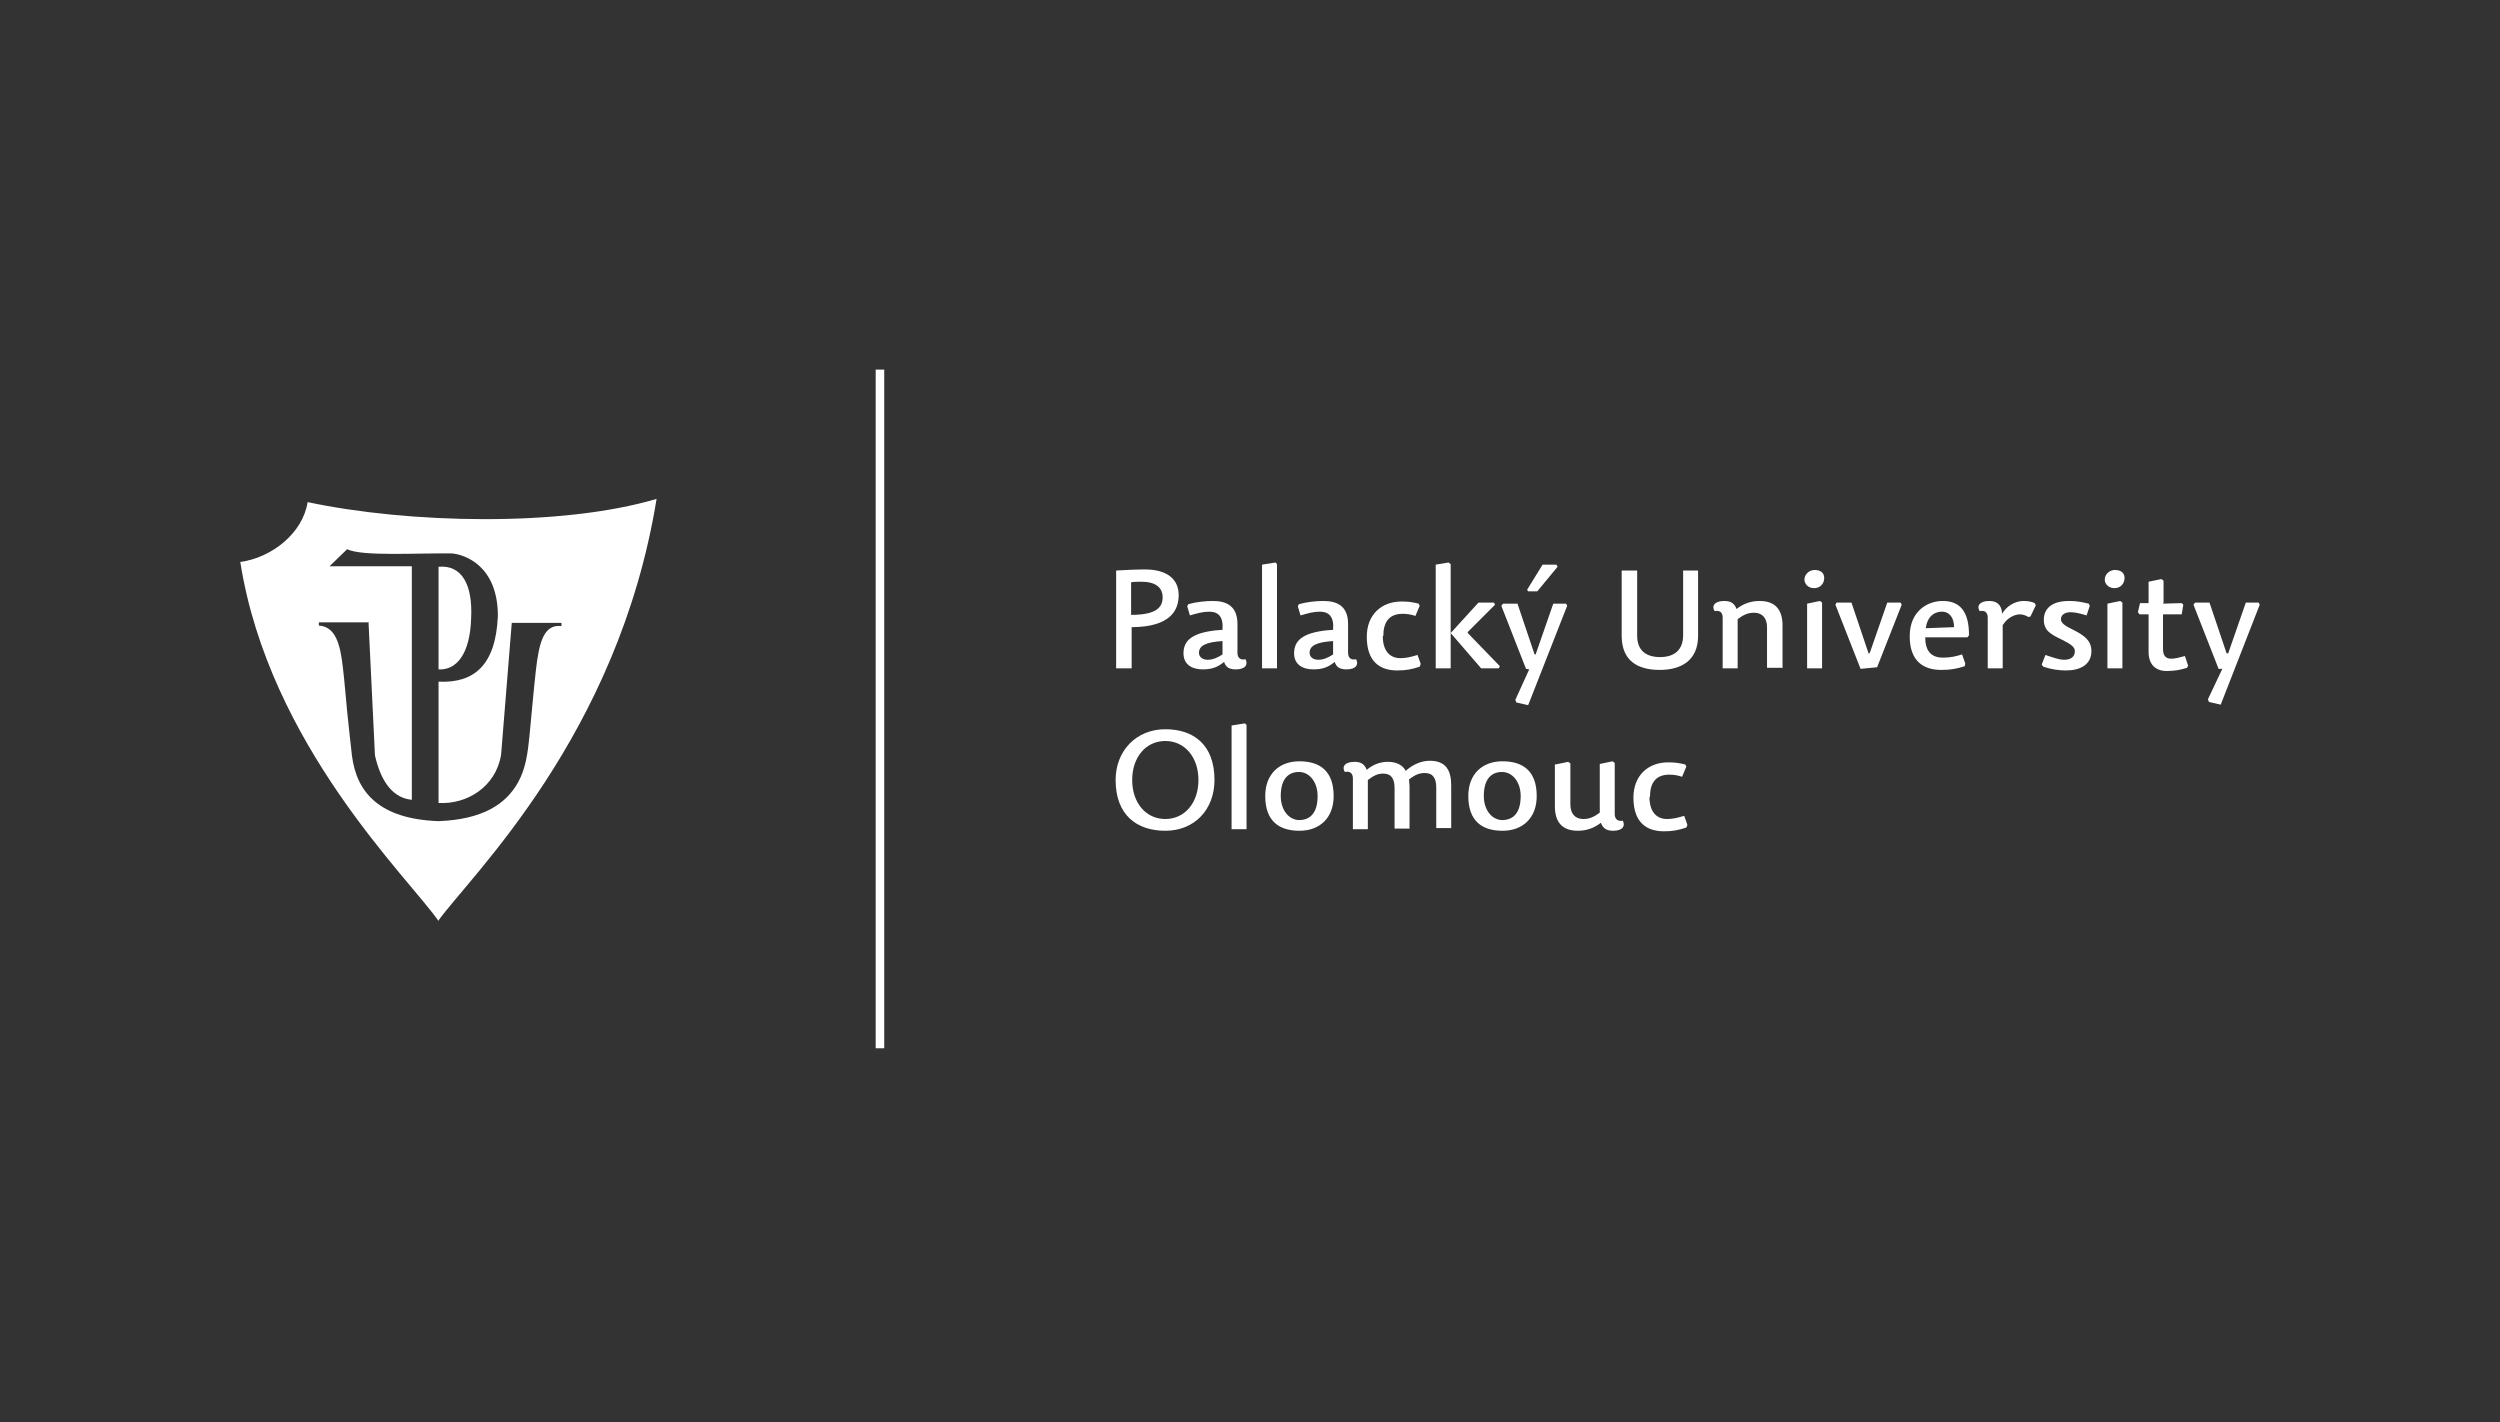 <svg width="174" height="99" viewBox="0 0 174 99" fill="none" xmlns="http://www.w3.org/2000/svg">
<rect x="0" y="0" width="174" height="99" fill="#333333" stroke="none"/>
<path d="M61.542 25.724H60.947V72.959H61.542V25.724Z" fill="white"/>
<path d="M78.725 42.795V40.526C78.949 40.489 79.135 40.489 79.469 40.489C80.325 40.489 80.92 40.824 80.92 41.568C80.92 42.275 80.474 42.795 78.725 42.795ZM78.725 43.651C81.515 43.651 82.036 42.423 82.036 41.419C82.036 40.303 81.218 39.634 79.693 39.634C79.06 39.634 78.316 39.671 77.684 39.708V46.514H78.763V43.651H78.725Z" fill="white"/>
<path d="M85.086 44.581V45.548C84.751 45.771 84.416 45.92 84.044 45.92C83.709 45.92 83.449 45.734 83.449 45.436C83.449 44.953 83.895 44.692 85.086 44.618V44.581ZM86.127 45.511V43.428C86.127 42.163 85.346 41.828 84.416 41.828C83.858 41.828 83.226 41.903 82.705 42.051L82.631 42.2L82.817 42.833C83.338 42.684 83.709 42.572 84.156 42.572C84.788 42.572 85.16 42.907 85.086 43.837L84.602 43.874C82.966 44.06 82.371 44.581 82.371 45.473C82.371 46.254 82.966 46.589 83.709 46.589C84.342 46.589 84.751 46.44 85.197 46.068C85.309 46.44 85.569 46.589 86.015 46.589C86.722 46.589 86.871 46.217 86.685 45.882C86.35 45.957 86.127 45.808 86.127 45.436V45.511Z" fill="white"/>
<path d="M87.838 46.515H88.879V39.262L88.768 39.15L87.838 39.299V46.515Z" fill="white"/>
<path d="M92.784 44.581V45.548C92.45 45.771 92.115 45.92 91.743 45.92C91.408 45.92 91.148 45.734 91.148 45.436C91.148 44.953 91.594 44.692 92.784 44.618V44.581ZM93.826 45.511V43.428C93.826 42.163 93.045 41.828 92.115 41.828C91.557 41.828 90.925 41.903 90.404 42.051L90.33 42.2L90.516 42.833C91.037 42.684 91.408 42.572 91.855 42.572C92.487 42.572 92.859 42.907 92.784 43.837L92.301 43.874C90.665 44.06 90.069 44.581 90.069 45.473C90.069 46.254 90.665 46.589 91.408 46.589C92.041 46.589 92.45 46.44 92.896 46.068C93.008 46.44 93.268 46.589 93.714 46.589C94.421 46.589 94.57 46.217 94.384 45.882C94.049 45.957 93.826 45.808 93.826 45.436V45.511Z" fill="white"/>
<path d="M96.281 44.246C96.281 43.39 96.615 42.721 97.62 42.721C97.88 42.721 98.215 42.758 98.512 42.87L98.81 42.163L98.736 42.014C98.289 41.903 97.992 41.865 97.545 41.865C96.132 41.865 95.128 42.795 95.128 44.32C95.128 46.031 96.02 46.663 97.248 46.663C97.843 46.663 98.252 46.589 98.81 46.403L98.884 46.217L98.661 45.585C98.178 45.734 97.843 45.808 97.471 45.808C96.69 45.808 96.243 45.25 96.243 44.283L96.281 44.246Z" fill="white"/>
<path d="M102.157 43.986L104.054 42.089L103.98 41.94H102.901L100.967 44.06V39.262L100.818 39.15L99.926 39.299V46.515H100.967V44.06L103.087 46.515H104.314L104.389 46.366L102.157 44.06V43.986Z" fill="white"/>
<path d="M104.463 42.089L106.211 46.552L106.434 46.589L105.467 48.709L105.542 48.895L106.36 49.081L109.075 42.163L109.001 42.014H108.108L106.881 45.547H106.806L105.616 42.014H104.612L104.5 42.163L104.463 42.089ZM106.36 41.159H106.992L108.406 39.448L108.331 39.299H107.364L106.286 41.047L106.36 41.159Z" fill="white"/>
<path d="M118.225 39.708H117.146V44.209C117.146 45.287 116.477 45.733 115.547 45.733C114.58 45.733 113.947 45.287 113.947 44.246V39.708H112.869V44.246C112.869 45.994 113.985 46.626 115.51 46.626C117.034 46.626 118.187 45.957 118.187 44.246V39.708H118.225Z" fill="white"/>
<path d="M124.064 46.515V43.539C124.064 42.498 123.618 41.828 122.465 41.828C121.758 41.828 121.237 42.089 120.865 42.386C120.717 42.014 120.493 41.828 120.01 41.828C119.303 41.828 119.117 42.2 119.34 42.535C119.675 42.461 119.898 42.609 119.898 42.981V46.515H120.94V43.093C121.386 42.758 121.684 42.647 122.093 42.647C122.651 42.647 122.985 43.019 122.985 43.651V46.477H124.027L124.064 46.515Z" fill="white"/>
<path d="M126.668 41.828L125.775 42.014V46.515H126.816V41.94L126.668 41.828ZM126.296 39.671C125.924 39.671 125.589 39.969 125.589 40.341C125.589 40.638 125.849 40.936 126.258 40.936C126.705 40.936 126.965 40.601 126.965 40.229C126.965 39.894 126.742 39.671 126.296 39.671Z" fill="white"/>
<path d="M130.647 46.44L132.358 42.089L132.284 41.94H131.354L130.126 45.473H130.052L128.862 41.94H127.82L127.746 42.089L129.494 46.552L130.647 46.44Z" fill="white"/>
<path d="M133.995 44.358H136.933L137.044 44.209C137.044 42.609 136.449 41.828 135.222 41.828C134.106 41.828 132.916 42.572 132.916 44.283C132.916 46.031 133.883 46.626 135.11 46.626C135.743 46.626 136.189 46.552 136.747 46.366L136.784 46.18L136.561 45.548C136.077 45.697 135.743 45.771 135.222 45.771C134.366 45.771 133.995 45.25 133.995 44.358ZM134.032 43.725C134.143 42.907 134.627 42.572 135.148 42.572C135.705 42.572 136.003 43.019 136.003 43.651L133.995 43.725H134.032Z" fill="white"/>
<path d="M139.425 43.465C139.722 42.981 140.243 42.758 140.578 42.758C140.801 42.758 140.987 42.833 141.173 42.944L141.322 42.907L141.694 42.126L141.619 41.977C141.396 41.866 141.098 41.828 140.838 41.828C140.206 41.828 139.611 42.237 139.35 42.721C139.313 42.051 138.941 41.828 138.458 41.828C137.751 41.828 137.565 42.2 137.788 42.535C138.123 42.461 138.346 42.609 138.346 42.981V46.515H139.388V43.502L139.425 43.465Z" fill="white"/>
<path d="M144 41.828C142.772 41.828 142.251 42.386 142.251 43.13C142.251 43.874 142.698 44.134 143.479 44.506C144.148 44.841 144.409 45.027 144.409 45.325C144.409 45.697 144.148 45.92 143.665 45.92C143.293 45.92 142.809 45.734 142.363 45.585L142.103 46.254L142.214 46.403C142.772 46.589 143.293 46.663 143.814 46.663C144.781 46.663 145.562 46.254 145.562 45.325C145.562 44.581 145.078 44.246 144.371 43.874C143.665 43.539 143.442 43.353 143.442 43.093C143.442 42.833 143.665 42.609 144.111 42.609C144.446 42.609 144.855 42.721 145.227 42.833L145.45 42.163L145.376 42.014C144.892 41.903 144.52 41.828 144.074 41.828H144Z" fill="white"/>
<path d="M147.57 41.828L146.677 42.014V46.515H147.719V41.94L147.57 41.828ZM147.198 39.671C146.826 39.671 146.491 39.969 146.491 40.341C146.491 40.638 146.752 40.936 147.161 40.936C147.607 40.936 147.868 40.601 147.868 40.229C147.868 39.894 147.644 39.671 147.198 39.671Z" fill="white"/>
<path d="M150.583 41.94V40.415L150.434 40.303L149.541 40.489V41.977H148.946L148.797 42.609L148.909 42.758H149.541V45.362C149.541 46.254 150.025 46.701 150.806 46.701C151.327 46.701 151.773 46.626 152.219 46.477L152.294 46.329L152.07 45.659C151.661 45.771 151.401 45.845 151.103 45.845C150.731 45.845 150.546 45.622 150.546 45.176V42.758H151.847L151.959 42.089L151.847 41.977L150.546 42.014L150.583 41.94Z" fill="white"/>
<path d="M152.777 41.94L152.666 42.089L154.414 46.552H154.674L153.67 48.672L153.744 48.858L154.562 49.044L157.277 42.089L157.203 41.94H156.31L155.083 45.473H154.972L153.781 41.94H152.777Z" fill="white"/>
<path d="M81.106 57.821C83.151 57.821 84.528 56.334 84.528 54.288C84.528 51.833 83.077 50.755 81.106 50.755C79.097 50.755 77.647 52.242 77.647 54.288C77.647 56.706 79.097 57.821 81.106 57.821ZM78.8 54.288C78.8 52.726 79.73 51.573 81.106 51.573C82.482 51.573 83.412 52.726 83.412 54.288C83.412 55.85 82.482 57.003 81.106 57.003C79.73 57.003 78.8 55.85 78.8 54.288Z" fill="white"/>
<path d="M85.718 57.71H86.759V50.457L86.648 50.346L85.718 50.494V57.71Z" fill="white"/>
<path d="M90.441 57.821C91.855 57.821 92.822 56.929 92.822 55.404C92.822 53.619 91.817 52.986 90.441 52.986C89.028 52.986 88.061 53.879 88.061 55.404C88.061 57.189 89.065 57.821 90.441 57.821ZM90.441 57.078C89.698 57.078 89.14 56.371 89.14 55.404C89.14 54.176 89.698 53.73 90.404 53.73C91.148 53.73 91.706 54.437 91.706 55.404C91.706 56.631 91.148 57.078 90.404 57.078H90.441Z" fill="white"/>
<path d="M97.843 53.656C97.62 53.246 97.21 53.023 96.578 53.023C95.983 53.023 95.463 53.284 95.128 53.581C94.979 53.209 94.756 53.023 94.272 53.023C93.566 53.023 93.38 53.395 93.603 53.73C93.938 53.656 94.161 53.804 94.161 54.176V57.71H95.202V54.288C95.648 53.953 95.909 53.842 96.281 53.842C96.839 53.842 97.062 54.214 97.062 54.846V57.672H98.103V54.697C98.103 54.548 98.066 54.4 98.066 54.251C98.549 53.879 98.81 53.804 99.182 53.804C99.74 53.804 99.963 54.176 99.963 54.809V57.635H101.004V54.66C101.004 53.618 100.632 52.949 99.516 52.949C98.921 52.949 98.364 53.209 97.917 53.581L97.843 53.656Z" fill="white"/>
<path d="M104.575 57.821C105.988 57.821 106.955 56.929 106.955 55.404C106.955 53.619 105.951 52.986 104.575 52.986C103.161 52.986 102.194 53.879 102.194 55.404C102.194 57.189 103.199 57.821 104.575 57.821ZM104.575 57.078C103.831 57.078 103.273 56.371 103.273 55.404C103.273 54.176 103.831 53.73 104.538 53.73C105.281 53.73 105.839 54.437 105.839 55.404C105.839 56.631 105.281 57.078 104.538 57.078H104.575Z" fill="white"/>
<path d="M108.22 53.172V56.111C108.22 57.152 108.666 57.821 109.819 57.821C110.526 57.821 111.046 57.561 111.418 57.264C111.567 57.636 111.79 57.821 112.274 57.821C112.98 57.821 113.129 57.45 112.943 57.115C112.646 57.189 112.385 57.04 112.385 56.669V53.098L112.237 52.986L111.344 53.172V56.557C110.898 56.892 110.6 57.003 110.191 57.003C109.633 57.003 109.298 56.631 109.298 55.999V53.135L109.15 53.023L108.257 53.209L108.22 53.172Z" fill="white"/>
<path d="M114.84 55.441C114.84 54.586 115.175 53.916 116.179 53.916C116.439 53.916 116.774 53.953 117.072 54.065L117.369 53.358L117.295 53.209C116.849 53.098 116.551 53.06 116.105 53.06C114.691 53.06 113.687 53.99 113.687 55.515C113.687 57.226 114.58 57.858 115.807 57.858C116.402 57.858 116.811 57.784 117.369 57.598L117.444 57.412L117.22 56.78C116.737 56.929 116.402 57.003 116.03 57.003C115.249 57.003 114.803 56.445 114.803 55.478L114.84 55.441Z" fill="white"/>
<path fill-rule="evenodd" clip-rule="evenodd" d="M30.486 64.107C32.718 60.983 43.02 51.238 45.698 34.724C39.04 36.696 28.403 36.435 21.411 34.947C21.076 37.105 18.919 38.816 16.724 39.113C18.733 51.87 28.478 61.132 30.523 64.107H30.486ZM25.688 43.316H22.192V43.539C23.345 43.614 23.68 44.804 23.866 46.477C23.977 47.37 24.052 48.411 24.163 49.527C24.275 50.606 24.386 51.647 24.498 52.614C24.833 55.181 26.432 57.003 30.523 57.152C33.536 57.04 35.209 55.999 36.065 54.437C36.586 53.507 36.734 52.391 36.846 51.275C36.995 49.75 37.144 48.002 37.292 46.701C37.516 44.692 37.85 43.428 39.078 43.576V43.353H35.619L34.875 52.54C34.503 54.772 32.494 55.999 30.523 55.887C30.523 53.284 30.523 50.048 30.523 47.444C32.941 47.556 34.503 46.366 34.652 42.87C34.652 39.373 32.346 38.593 31.453 38.518C29.147 38.481 25.13 38.741 24.163 38.221L22.936 39.411H28.664V55.664C27.436 55.553 26.544 54.548 26.097 52.577L25.651 43.353L25.688 43.316ZM30.523 39.411V46.589C31.751 46.663 32.718 45.548 32.792 43.018C32.904 40.712 32.16 39.299 30.523 39.448V39.411Z" fill="white"/>
</svg>
